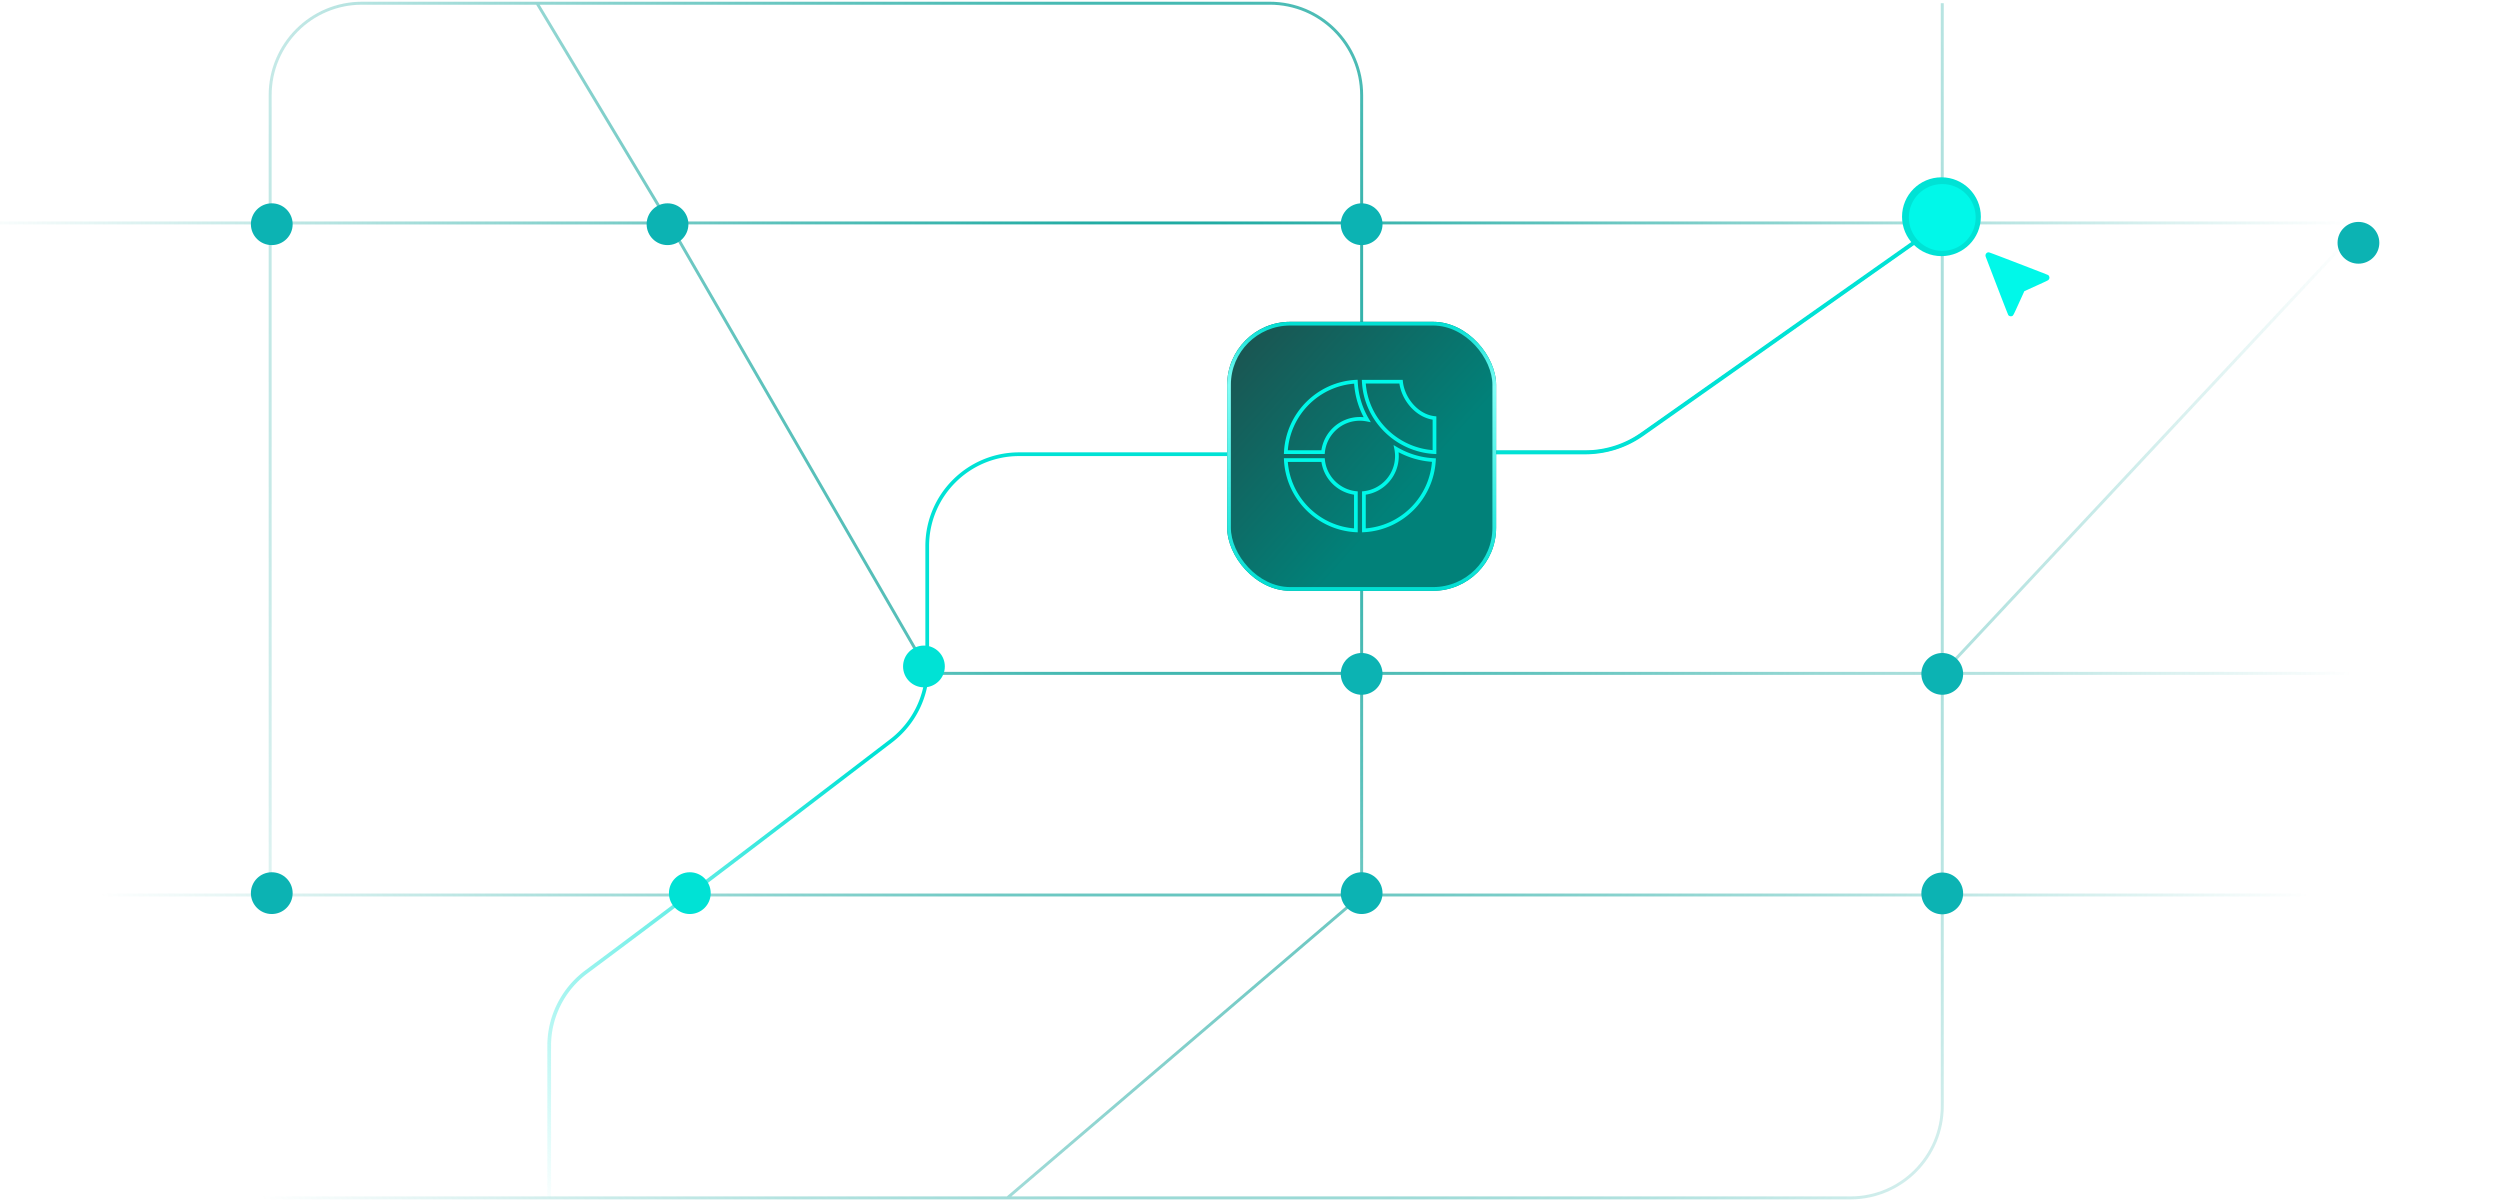 <svg xmlns="http://www.w3.org/2000/svg" width="945" height="454" fill="none" viewBox="0 0 945 454"><path stroke="url(#a)" stroke-width="1.124" d="M514.702 170.907h85.322c7.155 0 14.135-2.21 19.986-6.326l114.167-80.309m-219.475 86.635v167.402m0-167.402V84.272m219.475 0V1.214m0 83.058v170.26m0-170.26h159.252m50.606 0h-50.606m-893.408 0H102.12m0 0V338.31m0-254.037h150.738m-150.738 0v-48.32c0-19.186 15.552-34.738 34.737-34.738h343.106c19.187 0 34.74 15.554 34.74 34.74v48.318M102.119 338.31h412.583m-412.583 0H.021m514.681 0-133.921 114.5m133.921-114.5h429.333M514.702 84.272H252.857m261.845 0h378.727m-640.572 0 98.424 170.26h382.896m-481.32-170.26L202.988 1.214M380.781 452.81H.021m380.76 0H699.44c19.184 0 34.737-15.553 34.737-34.737v-163.54m209.858 0H734.177m0 0 159.252-170.26"/><path stroke="#00e2d5" stroke-width="1.513" d="M561.904 170.976h37.297a37.42 37.42 0 0 0 21.57-6.841l123.752-87.278"/><path stroke="url(#b)" stroke-width="1.405" d="M207.596 452.631v-57.333c0-11.002 5.22-21.353 14.044-27.925 37.98-28.284 68.2-51.36 115.21-87.342a34.78 34.78 0 0 0 13.641-27.596v-46.003c0-19.185 15.552-34.737 34.737-34.737h129.474"/><g filter="url(#c)"><circle cx="102.731" cy="337.609" r="7.895" fill="#0cb3b3"/></g><g filter="url(#d)"><circle cx="102.731" cy="84.752" r="7.895" fill="#0cb3b3"/></g><g filter="url(#e)"><circle cx="349.252" cy="251.919" r="7.895" fill="#00e2d5"/></g><g filter="url(#f)"><circle cx="252.322" cy="84.752" r="7.895" fill="#0cb3b3"/></g><g filter="url(#g)"><circle cx="514.701" cy="84.752" r="7.895" fill="#0cb3b3"/></g><g filter="url(#h)"><circle cx="514.701" cy="337.609" r="7.895" fill="#0cb3b3"/></g><g filter="url(#i)"><circle cx="514.701" cy="254.728" r="7.895" fill="#0cb3b3"/></g><g filter="url(#j)"><circle cx="260.752" cy="337.609" r="7.895" fill="#00e2d5"/></g><g filter="url(#k)"><circle cx="734.174" cy="337.716" r="7.895" fill="#0cb3b3"/></g><g filter="url(#l)"><circle cx="734.174" cy="254.728" r="7.895" fill="#0cb3b3"/></g><g filter="url(#m)"><circle cx="733.866" cy="81.92" r="14.896" fill="#00e2d5"/></g><g filter="url(#n)"><circle cx="734.178" cy="82.203" r="12.632" fill="#00f8e9"/></g><path fill="#00f8e9" d="M751.366 95.42c-.633.2-.989.871-.8 1.52.045.156 1.965 5.169 4.258 11.136 2.764 7.178 4.23 10.919 4.33 11.041.288.366.799.522 1.282.394.538-.144.533-.127 2.748-5.018l2.015-4.43 4.429-2.009c3.969-1.799 4.463-2.037 4.691-2.259.411-.406.483-.955.183-1.477a1.2 1.2 0 0 0-.288-.338c-.084-.062-5.096-2.015-11.141-4.341-7.861-3.02-11.069-4.236-11.269-4.247-.15-.016-.35 0-.438.028"/><g clip-path="url(#o)"><rect width="101.679" height="101.679" x="463.861" y="121.645" fill="url(#p)" rx="23.833"/><g stroke="#00f8e9" stroke-width="1.405" filter="url(#q)"><path d="M514.013 158.335c.942 0 1.865.094 2.76.272a31.2 31.2 0 0 1-4.242-14.162l-.009-.159c-14.272.759-25.72 12.258-26.475 26.616h14.058c.745-7.071 6.693-12.567 13.908-12.567ZM542.237 170.902c-14.304-.759-25.971-12.263-26.727-26.616h14.08c.691 6.572 6.093 13.037 12.647 13.731zM527.761 169.635a30.9 30.9 0 0 0 14.107 4.27l.159.009c-.757 14.328-12.197 25.799-26.473 26.562v-14.105c7.027-.758 12.478-6.725 12.478-13.964 0-.946-.093-1.883-.271-2.772ZM512.52 186.371c-6.531-.705-11.71-5.907-12.403-12.466h-14.07c.748 14.328 12.196 25.807 26.473 26.571z"/></g></g><rect width="100.274" height="100.274" x="464.564" y="122.347" stroke="url(#r)" stroke-width="1.405" rx="23.131"/><g filter="url(#s)"><circle cx="891.49" cy="91.776" r="7.895" fill="#0cb3b3"/></g><defs><filter id="c" width="70.01" height="70.01" x="67.726" y="302.604" color-interpolation-filters="sRGB" filterUnits="userSpaceOnUse"><feFlood flood-opacity="0" result="BackgroundImageFix"/><feColorMatrix in="SourceAlpha" result="hardAlpha" values="0 0 0 0 0 0 0 0 0 0 0 0 0 0 0 0 0 0 127 0"/><feOffset/><feGaussianBlur stdDeviation="13.555"/><feComposite in2="hardAlpha" operator="out"/><feColorMatrix values="0 0 0 0 0.053 0 0 0 0 0.781 0 0 0 0 0.739 0 0 0 1 0"/><feBlend in2="BackgroundImageFix" result="effect1_dropShadow_1492_2502"/><feBlend in="SourceGraphic" in2="effect1_dropShadow_1492_2502" result="shape"/></filter><filter id="d" width="70.01" height="70.01" x="67.726" y="49.747" color-interpolation-filters="sRGB" filterUnits="userSpaceOnUse"><feFlood flood-opacity="0" result="BackgroundImageFix"/><feColorMatrix in="SourceAlpha" result="hardAlpha" values="0 0 0 0 0 0 0 0 0 0 0 0 0 0 0 0 0 0 127 0"/><feOffset/><feGaussianBlur stdDeviation="13.555"/><feComposite in2="hardAlpha" operator="out"/><feColorMatrix values="0 0 0 0 0.053 0 0 0 0 0.781 0 0 0 0 0.739 0 0 0 1 0"/><feBlend in2="BackgroundImageFix" result="effect1_dropShadow_1492_2502"/><feBlend in="SourceGraphic" in2="effect1_dropShadow_1492_2502" result="shape"/></filter><filter id="e" width="70.01" height="70.01" x="314.247" y="216.914" color-interpolation-filters="sRGB" filterUnits="userSpaceOnUse"><feFlood flood-opacity="0" result="BackgroundImageFix"/><feColorMatrix in="SourceAlpha" result="hardAlpha" values="0 0 0 0 0 0 0 0 0 0 0 0 0 0 0 0 0 0 127 0"/><feOffset/><feGaussianBlur stdDeviation="13.555"/><feComposite in2="hardAlpha" operator="out"/><feColorMatrix values="0 0 0 0 0 0 0 0 0 0.886 0 0 0 0 0.835 0 0 0 1 0"/><feBlend in2="BackgroundImageFix" result="effect1_dropShadow_1492_2502"/><feBlend in="SourceGraphic" in2="effect1_dropShadow_1492_2502" result="shape"/></filter><filter id="f" width="70.01" height="70.01" x="217.317" y="49.747" color-interpolation-filters="sRGB" filterUnits="userSpaceOnUse"><feFlood flood-opacity="0" result="BackgroundImageFix"/><feColorMatrix in="SourceAlpha" result="hardAlpha" values="0 0 0 0 0 0 0 0 0 0 0 0 0 0 0 0 0 0 127 0"/><feOffset/><feGaussianBlur stdDeviation="13.555"/><feComposite in2="hardAlpha" operator="out"/><feColorMatrix values="0 0 0 0 0.053 0 0 0 0 0.781 0 0 0 0 0.739 0 0 0 1 0"/><feBlend in2="BackgroundImageFix" result="effect1_dropShadow_1492_2502"/><feBlend in="SourceGraphic" in2="effect1_dropShadow_1492_2502" result="shape"/></filter><filter id="g" width="70.01" height="70.01" x="479.696" y="49.747" color-interpolation-filters="sRGB" filterUnits="userSpaceOnUse"><feFlood flood-opacity="0" result="BackgroundImageFix"/><feColorMatrix in="SourceAlpha" result="hardAlpha" values="0 0 0 0 0 0 0 0 0 0 0 0 0 0 0 0 0 0 127 0"/><feOffset/><feGaussianBlur stdDeviation="13.555"/><feComposite in2="hardAlpha" operator="out"/><feColorMatrix values="0 0 0 0 0.053 0 0 0 0 0.781 0 0 0 0 0.739 0 0 0 1 0"/><feBlend in2="BackgroundImageFix" result="effect1_dropShadow_1492_2502"/><feBlend in="SourceGraphic" in2="effect1_dropShadow_1492_2502" result="shape"/></filter><filter id="h" width="70.01" height="70.01" x="479.696" y="302.604" color-interpolation-filters="sRGB" filterUnits="userSpaceOnUse"><feFlood flood-opacity="0" result="BackgroundImageFix"/><feColorMatrix in="SourceAlpha" result="hardAlpha" values="0 0 0 0 0 0 0 0 0 0 0 0 0 0 0 0 0 0 127 0"/><feOffset/><feGaussianBlur stdDeviation="13.555"/><feComposite in2="hardAlpha" operator="out"/><feColorMatrix values="0 0 0 0 0.053 0 0 0 0 0.781 0 0 0 0 0.739 0 0 0 1 0"/><feBlend in2="BackgroundImageFix" result="effect1_dropShadow_1492_2502"/><feBlend in="SourceGraphic" in2="effect1_dropShadow_1492_2502" result="shape"/></filter><filter id="i" width="70.01" height="70.01" x="479.696" y="219.723" color-interpolation-filters="sRGB" filterUnits="userSpaceOnUse"><feFlood flood-opacity="0" result="BackgroundImageFix"/><feColorMatrix in="SourceAlpha" result="hardAlpha" values="0 0 0 0 0 0 0 0 0 0 0 0 0 0 0 0 0 0 127 0"/><feOffset/><feGaussianBlur stdDeviation="13.555"/><feComposite in2="hardAlpha" operator="out"/><feColorMatrix values="0 0 0 0 0.053 0 0 0 0 0.781 0 0 0 0 0.739 0 0 0 1 0"/><feBlend in2="BackgroundImageFix" result="effect1_dropShadow_1492_2502"/><feBlend in="SourceGraphic" in2="effect1_dropShadow_1492_2502" result="shape"/></filter><filter id="j" width="70.01" height="70.01" x="225.747" y="302.604" color-interpolation-filters="sRGB" filterUnits="userSpaceOnUse"><feFlood flood-opacity="0" result="BackgroundImageFix"/><feColorMatrix in="SourceAlpha" result="hardAlpha" values="0 0 0 0 0 0 0 0 0 0 0 0 0 0 0 0 0 0 127 0"/><feOffset/><feGaussianBlur stdDeviation="13.555"/><feComposite in2="hardAlpha" operator="out"/><feColorMatrix values="0 0 0 0 0 0 0 0 0 0.886 0 0 0 0 0.835 0 0 0 1 0"/><feBlend in2="BackgroundImageFix" result="effect1_dropShadow_1492_2502"/><feBlend in="SourceGraphic" in2="effect1_dropShadow_1492_2502" result="shape"/></filter><filter id="k" width="70.01" height="70.01" x="699.169" y="302.711" color-interpolation-filters="sRGB" filterUnits="userSpaceOnUse"><feFlood flood-opacity="0" result="BackgroundImageFix"/><feColorMatrix in="SourceAlpha" result="hardAlpha" values="0 0 0 0 0 0 0 0 0 0 0 0 0 0 0 0 0 0 127 0"/><feOffset/><feGaussianBlur stdDeviation="13.555"/><feComposite in2="hardAlpha" operator="out"/><feColorMatrix values="0 0 0 0 0.053 0 0 0 0 0.781 0 0 0 0 0.739 0 0 0 1 0"/><feBlend in2="BackgroundImageFix" result="effect1_dropShadow_1492_2502"/><feBlend in="SourceGraphic" in2="effect1_dropShadow_1492_2502" result="shape"/></filter><filter id="l" width="70.01" height="70.01" x="699.169" y="219.723" color-interpolation-filters="sRGB" filterUnits="userSpaceOnUse"><feFlood flood-opacity="0" result="BackgroundImageFix"/><feColorMatrix in="SourceAlpha" result="hardAlpha" values="0 0 0 0 0 0 0 0 0 0 0 0 0 0 0 0 0 0 127 0"/><feOffset/><feGaussianBlur stdDeviation="13.555"/><feComposite in2="hardAlpha" operator="out"/><feColorMatrix values="0 0 0 0 0.053 0 0 0 0 0.781 0 0 0 0 0.739 0 0 0 1 0"/><feBlend in2="BackgroundImageFix" result="effect1_dropShadow_1492_2502"/><feBlend in="SourceGraphic" in2="effect1_dropShadow_1492_2502" result="shape"/></filter><filter id="m" width="83.417" height="83.416" x="692.158" y="40.212" color-interpolation-filters="sRGB" filterUnits="userSpaceOnUse"><feFlood flood-opacity="0" result="BackgroundImageFix"/><feBlend in="SourceGraphic" in2="BackgroundImageFix" result="shape"/><feGaussianBlur result="effect1_foregroundBlur_1492_2502" stdDeviation="13.406"/></filter><filter id="n" width="79.484" height="79.484" x="694.437" y="42.461" color-interpolation-filters="sRGB" filterUnits="userSpaceOnUse"><feFlood flood-opacity="0" result="BackgroundImageFix"/><feColorMatrix in="SourceAlpha" result="hardAlpha" values="0 0 0 0 0 0 0 0 0 0 0 0 0 0 0 0 0 0 127 0"/><feOffset/><feGaussianBlur stdDeviation="13.555"/><feComposite in2="hardAlpha" operator="out"/><feColorMatrix values="0 0 0 0 0 0 0 0 0 0.886 0 0 0 0 0.835 0 0 0 1 0"/><feBlend in2="BackgroundImageFix" result="effect1_dropShadow_1492_2502"/><feBlend in="SourceGraphic" in2="effect1_dropShadow_1492_2502" result="shape"/></filter><filter id="q" width="165.812" height="165.85" x="431.217" y="89.457" color-interpolation-filters="sRGB" filterUnits="userSpaceOnUse"><feFlood flood-opacity="0" result="BackgroundImageFix"/><feColorMatrix in="SourceAlpha" result="hardAlpha" values="0 0 0 0 0 0 0 0 0 0 0 0 0 0 0 0 0 0 127 0"/><feOffset/><feGaussianBlur stdDeviation="27.045"/><feColorMatrix values="0 0 0 0 0 0 0 0 0 0.973 0 0 0 0 0.914 0 0 0 1 0"/><feBlend in2="BackgroundImageFix" result="effect1_dropShadow_1492_2502"/><feBlend in="SourceGraphic" in2="effect1_dropShadow_1492_2502" result="shape"/></filter><filter id="s" width="70.01" height="70.01" x="856.485" y="56.771" color-interpolation-filters="sRGB" filterUnits="userSpaceOnUse"><feFlood flood-opacity="0" result="BackgroundImageFix"/><feColorMatrix in="SourceAlpha" result="hardAlpha" values="0 0 0 0 0 0 0 0 0 0 0 0 0 0 0 0 0 0 127 0"/><feOffset/><feGaussianBlur stdDeviation="13.555"/><feComposite in2="hardAlpha" operator="out"/><feColorMatrix values="0 0 0 0 0.053 0 0 0 0 0.781 0 0 0 0 0.739 0 0 0 1 0"/><feBlend in2="BackgroundImageFix" result="effect1_dropShadow_1492_2502"/><feBlend in="SourceGraphic" in2="effect1_dropShadow_1492_2502" result="shape"/></filter><linearGradient id="b" x1="330.119" x2="219.142" y1="287.571" y2="464.571" gradientUnits="userSpaceOnUse"><stop stop-color="#00e2d5"/><stop offset="1" stop-color="#00e2d5" stop-opacity="0"/></linearGradient><linearGradient id="p" x1="642.998" x2="415.837" y1="284.307" y2="80.235" gradientUnits="userSpaceOnUse"><stop offset=".486" stop-color="#018179"/><stop offset="1" stop-color="#303030"/></linearGradient><linearGradient id="r" x1="506.004" x2="505.335" y1="121.645" y2="223.324" gradientUnits="userSpaceOnUse"><stop stop-color="#00ded2"/><stop offset=".237" stop-color="#82fff7"/><stop offset="1" stop-color="#00ded2"/></linearGradient><radialGradient id="a" cx="0" cy="0" r="1" gradientTransform="rotate(77.567 138.633 340.29)scale(548.068 450.768)" gradientUnits="userSpaceOnUse"><stop stop-color="#0ba39a"/><stop offset="1" stop-color="#0ba39a" stop-opacity="0"/></radialGradient><clipPath id="o"><rect width="101.679" height="101.679" x="463.861" y="121.645" fill="#fff" rx="23.833"/></clipPath></defs></svg>